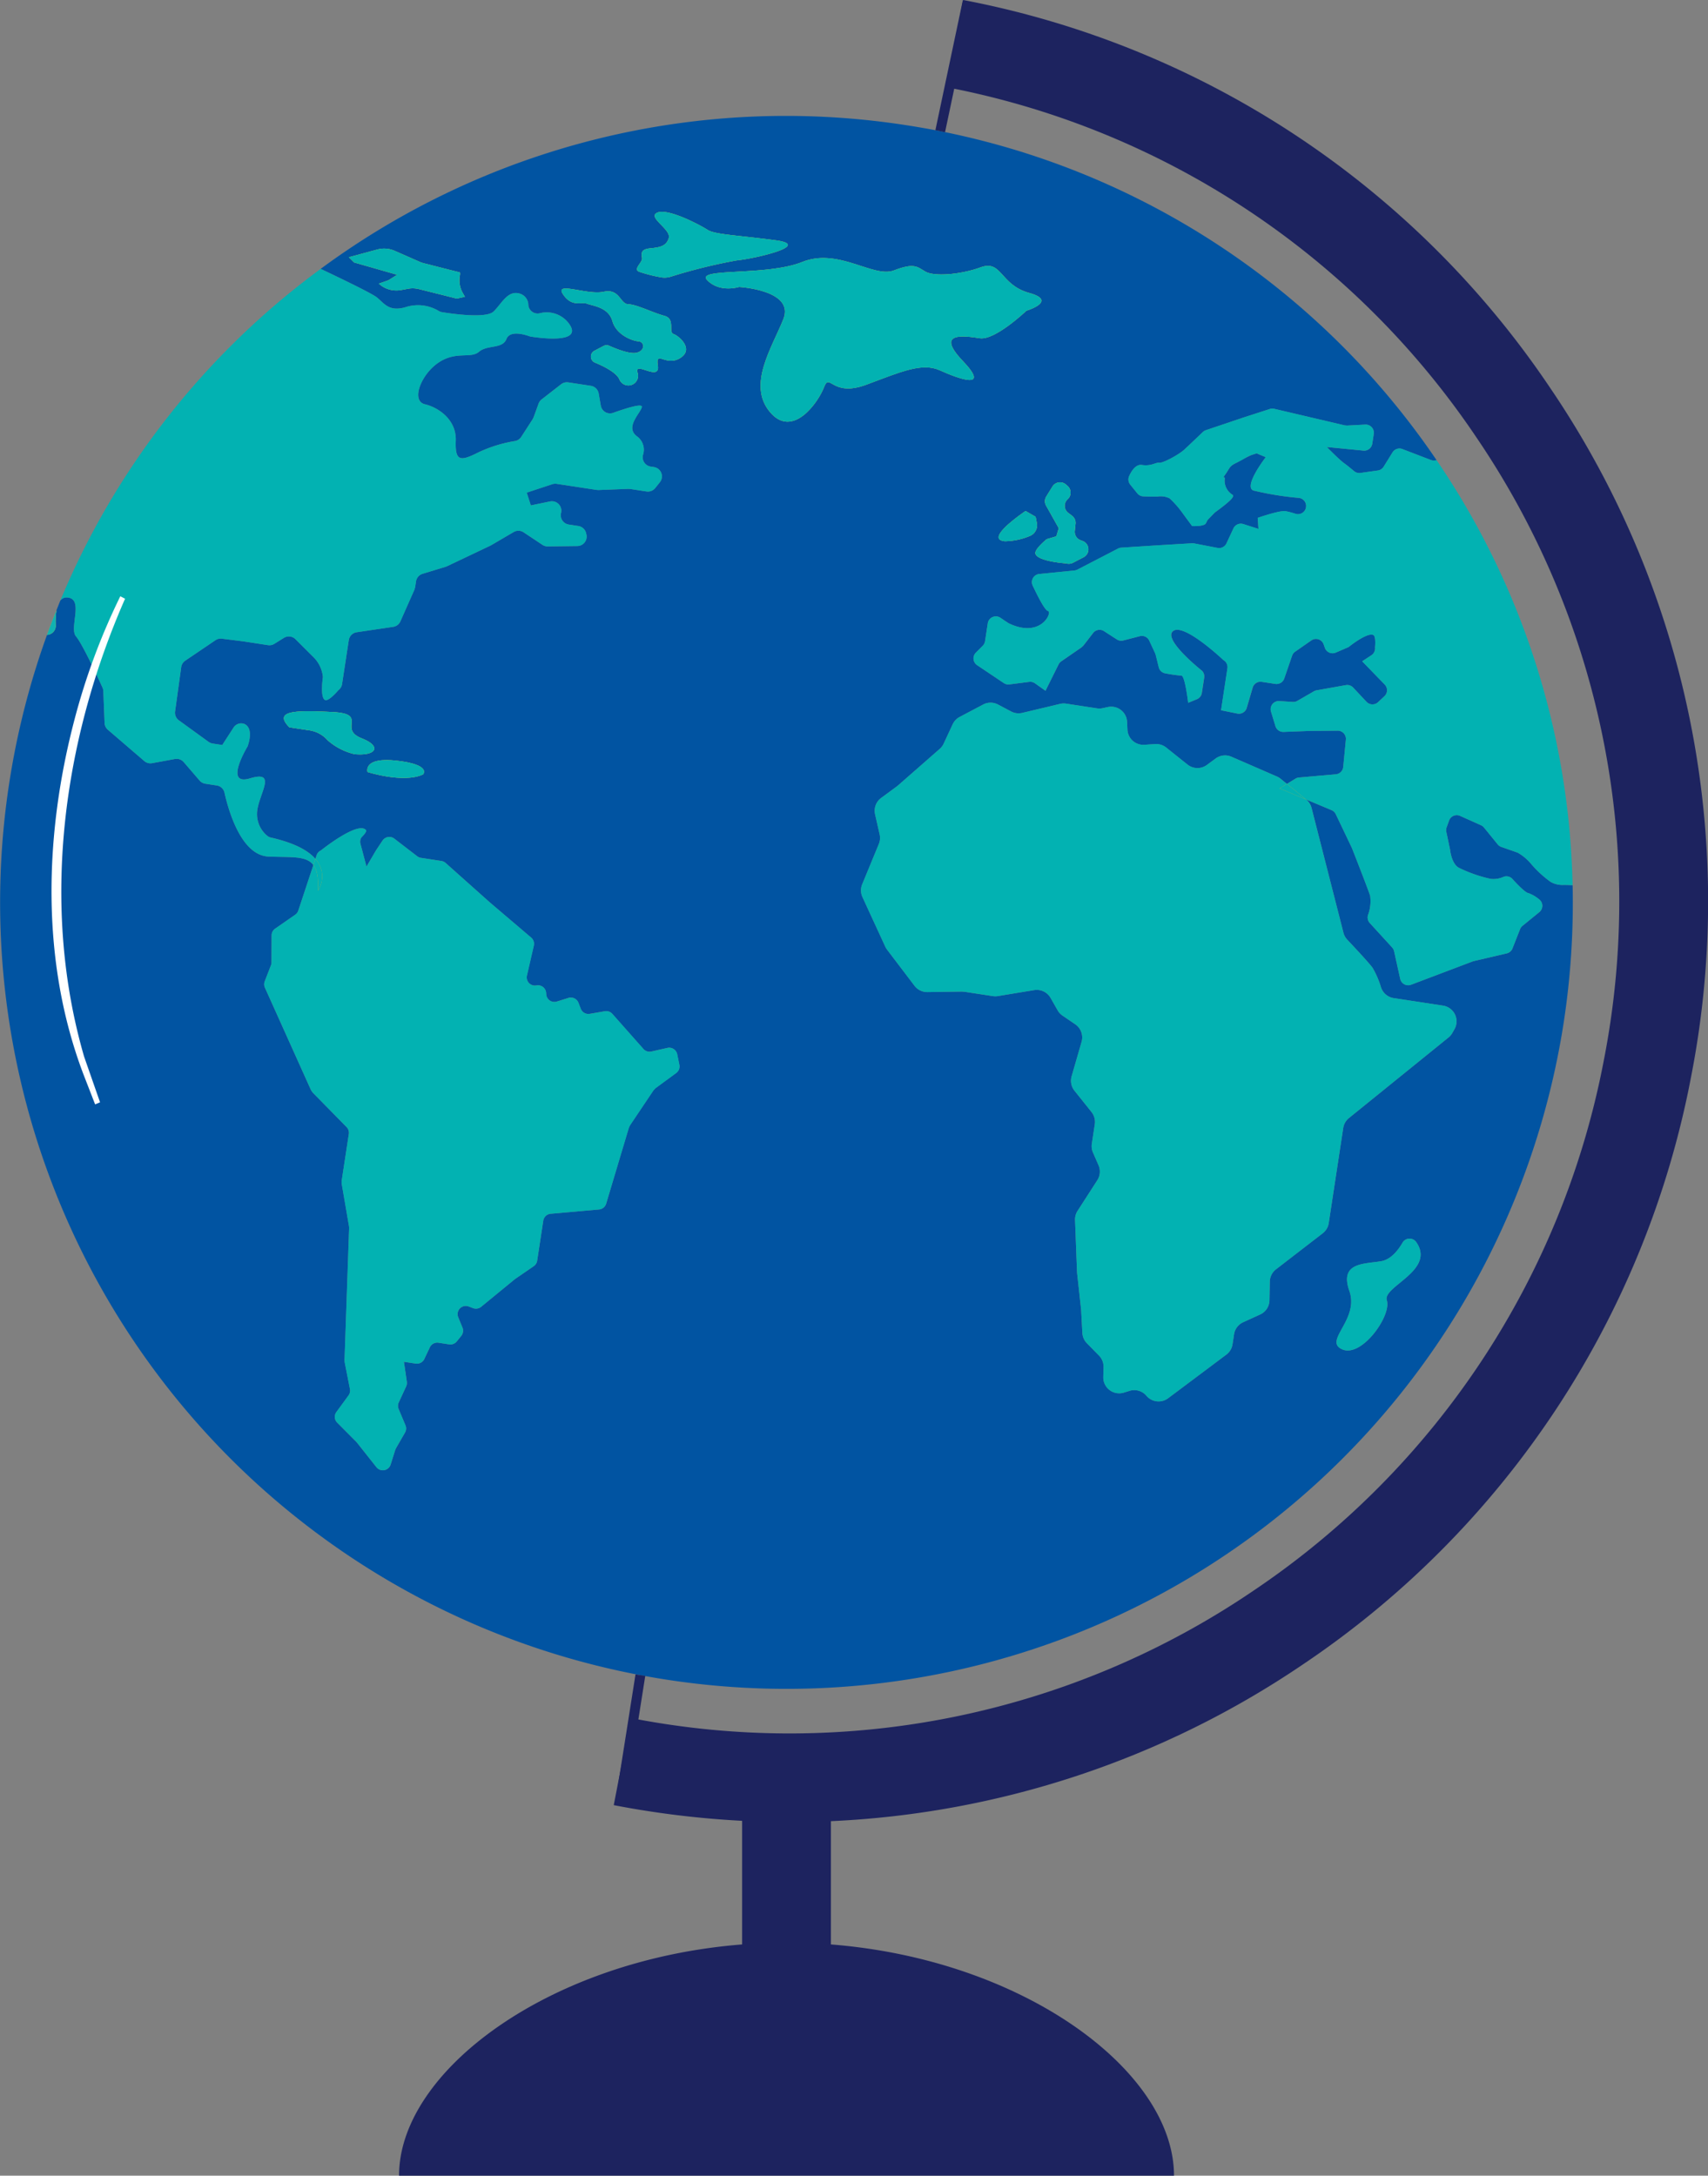<svg height="330.365" viewBox="0 0 259.353 330.365" width="259.353" xmlns="http://www.w3.org/2000/svg" xmlns:xlink="http://www.w3.org/1999/xlink"><rect x="0" y="0" width="259.353" height="330.365" fill="#808080" stroke="none"/><clipPath id="a"><path d="m0 96.917h259.353v-330.365h-259.353z" transform="translate(0 233.448)"/></clipPath><g clip-path="url(#a)"><path d="m70.054 34.268c-.594-.03-1.186-.05-1.541-.034a3.642 3.642 0 0 1 -1.775-.454 16.719 16.719 0 0 1 -2.914-2.658 7.4 7.4 0 0 0 -2.124-1.8l-2.471-.865a1.231 1.231 0 0 1 -.55-.386l-2.079-2.555a1.229 1.229 0 0 0 -.453-.348l-3.178-1.428a1.239 1.239 0 0 0 -1.671.708l-.376 1.036a1.243 1.243 0 0 0 -.048.678l.569 2.7s.211 2.246 1.418 2.8a21.428 21.428 0 0 0 4.729 1.644 3.632 3.632 0 0 0 1.944-.292 1.212 1.212 0 0 1 1.377.31c.749.825 1.953 2.076 2.434 2.15a5.339 5.339 0 0 1 1.6.924 1.24 1.24 0 0 1 .051 1.96l-2.554 2.083a1.242 1.242 0 0 0 -.369.507l-1.149 2.921a1.241 1.241 0 0 1 -.87.753l-5.024 1.172-.157.048-9.351 3.539a1.238 1.238 0 0 1 -1.647-.89l-.93-4.2a1.239 1.239 0 0 0 -.294-.566l-3.401-3.716a1.245 1.245 0 0 1 -.267-1.207 5.983 5.983 0 0 0 .325-2.935c-.359-1.115-2.573-6.75-2.755-7.216l-.031-.069-2.433-5.1a1.242 1.242 0 0 0 -.64-.609l-3.849-1.616a2.419 2.419 0 0 1 .812 1.272l4.844 18.959a2.388 2.388 0 0 0 .579 1.054c.954 1.01 3.239 3.446 3.839 4.262a13.623 13.623 0 0 1 1.289 2.985 2.409 2.409 0 0 0 1.92 1.623l7.495 1.143a2.413 2.413 0 0 1 1.736 3.575l-.323.572a2.424 2.424 0 0 1 -.582.688l-15.12 12.237a2.416 2.416 0 0 0 -.867 1.513l-2.2 14.432a2.41 2.41 0 0 1 -.911 1.547l-7.1 5.477a2.417 2.417 0 0 0 -.94 1.867l-.049 2.837a2.417 2.417 0 0 1 -1.412 2.151l-2.581 1.177a2.411 2.411 0 0 0 -1.385 1.833l-.232 1.517a2.416 2.416 0 0 1 -.938 1.569l-8.839 6.623a2.416 2.416 0 0 1 -3.294-.376 2.415 2.415 0 0 0 -2.556-.751l-.87.269a2.416 2.416 0 0 1 -3.125-2.373l.041-1.492a2.422 2.422 0 0 0 -.691-1.756l-1.84-1.871a2.422 2.422 0 0 1 -.688-1.561l-.188-3.486-.011-.133-.6-5.475-.013-.173-.3-7.873a2.419 2.419 0 0 1 .382-1.4l3-4.654a2.419 2.419 0 0 0 .183-2.274l-.843-1.929a2.41 2.41 0 0 1 -.174-1.33l.45-2.951a2.42 2.42 0 0 0 -.498-1.869l-2.587-3.238a2.414 2.414 0 0 1 -.435-2.174l1.513-5.243a2.413 2.413 0 0 0 -.961-2.666l-1.93-1.318a2.425 2.425 0 0 1 -.74-.8l-1.074-1.886a2.414 2.414 0 0 0 -2.491-1.19l-5.529.91a2.417 2.417 0 0 1 -.756 0l-4.291-.654-.4-.028-5.235.072a2.407 2.407 0 0 1 -1.956-.954l-4.172-5.492a2.429 2.429 0 0 1 -.27-.451l-3.467-7.531a2.419 2.419 0 0 1 -.04-1.929l2.527-6.128a2.416 2.416 0 0 0 .122-1.455l-.693-3.06a2.414 2.414 0 0 1 .924-2.479l2.382-1.752.16-.129 6.351-5.566a2.4 2.4 0 0 0 .6-.8l1.364-2.934a2.4 2.4 0 0 1 1.061-1.118l3.569-1.886a2.41 2.41 0 0 1 2.256 0l1.998 1.055a2.419 2.419 0 0 0 1.688.215l5.738-1.368a2.418 2.418 0 0 1 .92-.035l4.683.715a2.416 2.416 0 0 0 .871-.031l.78-.168a2.415 2.415 0 0 1 2.92 2.248l.055 1.186a2.415 2.415 0 0 0 2.574 2.3l1.634-.11a2.412 2.412 0 0 1 1.668.522l3.246 2.591a2.417 2.417 0 0 0 2.938.058l1.336-.982a2.411 2.411 0 0 1 2.394-.269l6.9 3a2.386 2.386 0 0 1 .558.338l.969.787 1.285-.79a1.242 1.242 0 0 1 .541-.178l5.6-.49a1.241 1.241 0 0 0 1.125-1.117l.4-4.149a1.24 1.24 0 0 0 -1.244-1.357l-4.35.038-3.87.15a1.238 1.238 0 0 1 -1.231-.876l-.675-2.21a1.239 1.239 0 0 1 1.264-1.6l2.041.133a1.229 1.229 0 0 0 .7-.164l2.52-1.455a1.277 1.277 0 0 1 .4-.146l4.432-.788a1.239 1.239 0 0 1 1.119.372l2.026 2.16a1.237 1.237 0 0 0 1.749.058l.974-.911a1.238 1.238 0 0 0 .044-1.765l-3.422-3.529 1.4-.923a1.239 1.239 0 0 0 .548-1.192s.175-1.642-.238-1.867c-.923-.5-3.783 1.821-3.783 1.821l-1.937.836a1.238 1.238 0 0 1 -1.659-.729l-.18-.515a1.237 1.237 0 0 0 -1.875-.602l-2.457 1.71a1.236 1.236 0 0 0 -.463.614l-1.19 3.46a1.238 1.238 0 0 1 -1.357.821l-2.055-.313a1.237 1.237 0 0 0 -1.374.875l-.906 3.078a1.237 1.237 0 0 1 -1.435.863l-2.464-.5.3-1.983.667-4.374a1.238 1.238 0 0 0 -.62-1.276s-6.287-5.962-7.735-4.291c-1.221 1.408 4.513 5.939 4.513 5.939a1.238 1.238 0 0 1 .316 1.027l-.354 2.322a1.239 1.239 0 0 1 -.762.96l-1.319.541s-.477-4.131-1.032-4.122a24.445 24.445 0 0 1 -2.449-.351 1.237 1.237 0 0 1 -.986-.924l-.459-1.881-.08-.228-.9-1.935a1.239 1.239 0 0 0 -1.434-.675l-2.509.65a1.238 1.238 0 0 1 -.982-.158l-1.95-1.259a1.238 1.238 0 0 0 -1.651.282l-1.482 1.918-.276.262-3.082 2.125a1.237 1.237 0 0 0 -.409.468l-1.987 4-1.6-1.134a1.235 1.235 0 0 0 -.87-.217l-3.011.384a1.233 1.233 0 0 1 -.846-.2l-4.058-2.721a1.238 1.238 0 0 1 -.187-1.9l1.047-1.05a1.242 1.242 0 0 0 .347-.688l.415-2.719a1.238 1.238 0 0 1 1.913-.842l1.226.822c4.979 2.418 6.721-1.742 6-1.852-.461-.069-1.576-2.277-2.322-3.859a1.236 1.236 0 0 1 1-1.756l5.349-.535a1.258 1.258 0 0 0 .446-.132l6.166-3.191a1.243 1.243 0 0 1 .49-.136l5.7-.367 5.056-.3.307.021 3.558.684a1.239 1.239 0 0 0 1.356-.695l1.054-2.268a1.239 1.239 0 0 1 1.5-.658l2.3.733-.113-1.678s3.311-1.155 4.213-1.017a11.983 11.983 0 0 1 1.53.4 1.234 1.234 0 0 0 1.531-.759 1.234 1.234 0 0 0 -1.018-1.653 46.247 46.247 0 0 1 -6.913-1.125c-1.568-.607 1.878-5.062 1.878-5.062l-1.387-.58-.776.25a24.8 24.8 0 0 0 -2.2 1.141c-1.192.556-1.039.763-1.743 1.762s0 0-.137.9a2.5 2.5 0 0 0 1.139 2.2c.514.262-.345 1.053-2.631 2.734l-1.094 1.118-.263.514c-.263.512-2.093.419-2.093.419l-1.372-1.866a14.869 14.869 0 0 0 -2.041-2.341 3.055 3.055 0 0 0 -1.8-.275c-.6.028-1.585 0-2.2-.027a1.224 1.224 0 0 1 -.909-.461l-1.071-1.324a1.246 1.246 0 0 1 -.16-1.3c.344-.764 1-1.824 1.93-1.681 1.442.219 2.093-.417 2.634-.335s2.951-1.211 3.808-2c.7-.647 2.276-2.148 2.825-2.673a1.219 1.219 0 0 1 .456-.273l5.765-1.944 3.94-1.272a1.231 1.231 0 0 1 .664-.027l10.71 2.513.35.03 2.765-.149a1.238 1.238 0 0 1 1.291 1.422l-.225 1.48a1.24 1.24 0 0 1 -1.344 1.047l-5.556-.543s1.915 1.953 2.581 2.423c.426.3 1.115.87 1.555 1.24a1.233 1.233 0 0 0 .965.275l2.646-.374a1.234 1.234 0 0 0 .879-.573l1.353-2.177a1.237 1.237 0 0 1 1.5-.5l4.32 1.652a1.239 1.239 0 0 0 .609.071l.263-.034a119.063 119.063 0 0 0 -80.716-50.9 119.035 119.035 0 0 0 -88.736 21.843c3.049 1.443 7.749 3.708 8.517 4.32 1.151.913 1.86 2.312 4.575 1.435a6.106 6.106 0 0 1 4.862.652 1.3 1.3 0 0 0 .466.164c1.3.214 6.7 1.022 7.843-.1 1.3-1.278 2.171-3.358 4.1-2.672a1.812 1.812 0 0 1 1.17 1.712 1.424 1.424 0 0 0 1.685 1.243 4.189 4.189 0 0 1 4.555 1.656c2.1 3.064-4.884 2.032-5.881 1.871l-.218-.057c-.521-.19-2.921-.978-3.461.416-.609 1.568-2.9.849-4.17 1.947s-3.478-.163-6.152 1.643-4.207 5.813-2.072 6.324 4.8 2.392 4.693 5.511.614 3.229 3.413 1.811a20.741 20.741 0 0 1 5.574-1.734 1.409 1.409 0 0 0 .954-.63l1.735-2.683.143-.287.757-2.083a1.425 1.425 0 0 1 .461-.639l2.958-2.3a1.424 1.424 0 0 1 1.091-.284l3.422.522a1.427 1.427 0 0 1 1.193 1.169l.316 1.834a1.426 1.426 0 0 0 1.882 1.1c1.793-.641 4.446-1.5 4.354-.9-.137.9-2.685 3.095-.686 4.506a2.5 2.5 0 0 1 .855 2.8 1.428 1.428 0 0 0 1.169 1.753l.5.076a1.429 1.429 0 0 1 .9 2.3l-.7.877a1.426 1.426 0 0 1 -1.334.524l-2.471-.376-.27-.014-4.551.175-.272-.016-6.074-.926a1.44 1.44 0 0 0 -.662.055l-3.885 1.281.625 1.94 2.914-.6a1.43 1.43 0 0 1 1.674 1.748 1.428 1.428 0 0 0 1.169 1.76l1.456.222a1.428 1.428 0 0 1 1.176 1.088l.047.2a1.429 1.429 0 0 1 -1.374 1.752l-4.493.057a1.425 1.425 0 0 1 -.808-.238l-2.856-1.9a1.431 1.431 0 0 0 -1.511-.042l-3.43 2.007-.109.057-6.609 3.139-.2.076-3.484 1.059a1.429 1.429 0 0 0 -1 1.152l-.137.9-.106.364-2.123 4.803a1.428 1.428 0 0 1 -1.1.835l-5.538.821a1.428 1.428 0 0 0 -1.2 1.2l-1.018 6.666a1.422 1.422 0 0 1 -.566.934s-1.445 1.739-2.015 1.483c-.8-.357-.327-3.476-.327-3.476a4.917 4.917 0 0 0 -1.419-3.014l-2.747-2.738a1.428 1.428 0 0 0 -1.763-.2l-1.443.9a1.428 1.428 0 0 1 -.971.2l-3.8-.58-3.2-.4a1.433 1.433 0 0 0 -.978.235l-4.583 3.106a1.426 1.426 0 0 0 -.614.986l-.931 6.726a1.423 1.423 0 0 0 .576 1.351l4.506 3.265a1.413 1.413 0 0 0 .623.256l1.46.222 1.694-2.619a1.367 1.367 0 0 1 1.69-.567c1.509.729.456 3.4.456 3.4s-3.692 6.077.368 4.851 1.527 2.077 1.114 4.786a4.275 4.275 0 0 0 1.492 3.923 1.344 1.344 0 0 0 .583.283c3.7.842 5.7 2.025 6.747 3.228l.18-.543a1.24 1.24 0 0 1 .668-.742s5.6-4.495 6.831-3.085c.217.248-.695 1.118-.695 1.118a1.239 1.239 0 0 0 -.144.974l.916 3.453 1.476-2.509.037-.058.918-1.377a1.242 1.242 0 0 1 1.79-.3l3.48 2.676a1.245 1.245 0 0 0 .57.243l3.1.473a1.25 1.25 0 0 1 .64.3l6.705 5.983 6.282 5.351a1.245 1.245 0 0 1 .4 1.224l-1.044 4.538a1.242 1.242 0 0 0 1.442 1.5 1.242 1.242 0 0 1 1.47 1.121l.02.243a1.243 1.243 0 0 0 1.609 1.087l1.758-.55a1.24 1.24 0 0 1 1.531.743l.34.89a1.241 1.241 0 0 0 1.371.781l2.288-.393a1.24 1.24 0 0 1 1.141.4l4.718 5.328a1.243 1.243 0 0 0 1.2.389l2.441-.55a1.243 1.243 0 0 1 1.49.962l.327 1.6a1.247 1.247 0 0 1 -.481 1.25l-3.132 2.3-.3.309-3.593 5.352-.159.337-3.443 11.544a1.241 1.241 0 0 1 -1.078.88l-7.353.655a1.242 1.242 0 0 0 -1.118 1.05l-.927 6.075a1.242 1.242 0 0 1 -.524.836l-2.809 1.929-.085.064-5.092 4.175a1.247 1.247 0 0 1 -1.231.2l-.652-.25a1.243 1.243 0 0 0 -1.593 1.632l.648 1.581a1.243 1.243 0 0 1 -.186 1.248l-.682.843a1.241 1.241 0 0 1 -1.153.447l-1.625-.248a1.243 1.243 0 0 0 -1.31.7l-.839 1.769a1.241 1.241 0 0 1 -1.309.7l-1.79-.273.443 3.03a1.24 1.24 0 0 1 -.1.7l-1.129 2.441a1.247 1.247 0 0 0 -.018 1l1.039 2.475a1.239 1.239 0 0 1 -.069 1.1l-1.381 2.4-.109.248-.692 2.208a1.242 1.242 0 0 1 -2.16.4l-2.985-3.769-.093-.1-2.878-2.893a1.241 1.241 0 0 1 -.122-1.61l1.845-2.52a1.242 1.242 0 0 0 .217-.974l-.8-4.078-.023-.283.7-20.092-.017-.255-1.118-6.493v-.4l1.085-7.117a1.238 1.238 0 0 0 -.341-1.057l-5.157-5.254-.246-.361-7-15.56a1.249 1.249 0 0 1 -.025-.958l.945-2.437a1.218 1.218 0 0 0 .083-.443l.018-4.1a1.241 1.241 0 0 1 .533-1.015l3.047-2.117a1.238 1.238 0 0 0 .471-.63l2.288-6.917c-1.091-1.463-3.423-1.139-6.824-1.291-4.179-.187-6.1-7.128-6.672-9.7a1.418 1.418 0 0 0 -1.176-1.092l-1.736-.265a1.429 1.429 0 0 1 -.866-.481l-2.411-2.8a1.427 1.427 0 0 0 -1.34-.473l-3.456.635a1.429 1.429 0 0 1 -1.19-.321l-5.533-4.755a1.438 1.438 0 0 1 -.5-1.026l-.192-4.853a1.406 1.406 0 0 0 -.125-.526c-.558-1.228-3.044-6.631-4.015-7.759-1.1-1.274 1.24-5.713-1.31-5.917a1.209 1.209 0 0 0 -1.077.463c-.2.488-.391.986-.587 1.479a11.145 11.145 0 0 0 -.112 2.293 1.4 1.4 0 0 1 -1.326 1.442 119.915 119.915 0 0 0 -5.755 22.628 119.412 119.412 0 0 0 100.048 136.047 119.413 119.413 0 0 0 136.047-100.049 120.013 120.013 0 0 0 1.319-20.619m-169.444-89.078-5.731-1.436a3.948 3.948 0 0 0 -1.693-.051l-1.008.188a3.956 3.956 0 0 1 -3.395-.965l1.462-.515 1.326-.835-6.539-1.869-.8-.794 4.328-1.169a3.952 3.952 0 0 1 2.625.2l3.786 1.666a3.874 3.874 0 0 0 .6.208c1.156.3 5.236 1.347 5.468 1.383.1.014.089.265.034.576a3.914 3.914 0 0 0 .477 2.617l.306.528zm-19.61 67.072a4.566 4.566 0 0 0 -2.944-1.533l-2.869-.437c-2.554-2.6 1.134-2.594 6.586-2.315s.754 2.557 4.408 3.992c3.129 1.228 2.168 2.714-1.1 2.4a9.453 9.453 0 0 1 -4.081-2.107m14.491 5.184c-2.979 1.39-8.429-.364-8.429-.364s-.751-2.328 4.5-1.711 3.926 2.075 3.926 2.075m94.612-40.822a1.353 1.353 0 0 1 .031-1.376l.945-1.52a1.352 1.352 0 0 1 2.024-.311l.25.217a1.351 1.351 0 0 1 .027 2.027 1.351 1.351 0 0 0 .1 2.085l.553.415a1.349 1.349 0 0 1 .536 1.218l-.112 1.1a1.351 1.351 0 0 0 .867 1.4l.328.125a1.351 1.351 0 0 1 .151 2.465l-1.625.843a1.354 1.354 0 0 1 -1.026.091s-4.295-.29-4.662-1.455c-.211-.672 1.722-2.227 1.722-2.227l1.448-.425.374-1.234zm-3.112.825 1.526.877.185.942a1.755 1.755 0 0 1 -1.119 1.993 10.121 10.121 0 0 1 -3.749.778c-1.78-.178-.64-1.48.372-2.433a28.36 28.36 0 0 1 2.782-2.158m-52.463-23.213c-2.167 1.329-3.737-1.308-3.374 1.145s-3.578-.73-3.1 1a1.471 1.471 0 0 1 -2.748 1.058c-.47-1-2.237-1.916-3.694-2.52a.994.994 0 0 1 -.091-1.8l1.387-.729a.981.981 0 0 1 .862-.031c.927.419 3.132 1.329 4.178 1.057 1.343-.348 1.176-1.664.263-1.731s-3.358-.954-3.958-3.074-2.969-2.3-3.839-2.638-2.3.594-3.655-1.429 3.664.163 6.145-.381 2.484 1.854 3.769 1.892 3.679 1.272 5.451 1.751.548 2.457 1.421 2.775 3.15 2.324.982 3.654m-1.428-12.363a3.181 3.181 0 0 1 -1.551.072 21.59 21.59 0 0 1 -3.261-.834c-.92-.417.55-1.393.467-2.051s-.259-1.33 1.156-1.483 2.522-.26 2.908-1.585-3.385-3.189-1.712-3.856 6.532 1.918 7.622 2.635 4.851.834 10.363 1.582-3.095 2.755-6 3.05a81.962 81.962 0 0 0 -9.988 2.471m29.7 16.4c-5.279 1.961-5.512-1.947-6.423.4s-4.793 7.846-8.216 3.728.265-9.643 2.048-14.074-6.723-4.9-6.723-4.9-2.91.94-4.824-1.013 8.94-.573 14.425-2.779 10.8 2.475 13.9 1.289 3.527-.569 4.8.178 5.178.512 8.4-.657 2.915 2.658 7.349 3.887-.412 2.7-.412 2.7-4.759 4.531-7.074 4.178-6.878-1.047-2.584 3.457-.686 2.685-3.447 1.434-5.931.2-11.211 2.164m79.034 139.037c.751 2.328-3.81 8.734-6.762 7.454s2.619-4.487 1.076-8.873 2.281-4.078 4.838-4.519c1.466-.252 2.56-1.651 3.228-2.8a1.234 1.234 0 0 1 2.068-.127c3.051 4.32-5.129 6.76-4.448 8.865" fill="#0154a2" transform="translate(168.742 100.146)"/><g fill="#02b2b2"><path d="m2.392 2.783c.115-1.971-.126-3.167-.682-3.91l-2.289 6.918a1.244 1.244 0 0 1 -.471.63l-3.05 2.116a1.241 1.241 0 0 0 -.53 1.015l-.018 4.1a1.218 1.218 0 0 1 -.083.443l-.944 2.437a1.243 1.243 0 0 0 .024.958l7 15.56.246.361 5.157 5.254a1.238 1.238 0 0 1 .341 1.057l-1.093 7.118v.4l1.118 6.494.017.253-.7 20.094.023.283.8 4.078a1.243 1.243 0 0 1 -.217.974l-1.835 2.517a1.241 1.241 0 0 0 .122 1.61l2.878 2.894.093.1 2.985 3.769a1.242 1.242 0 0 0 2.16-.4l.692-2.208.109-.248 1.381-2.4a1.239 1.239 0 0 0 .069-1.1l-1.038-2.47a1.247 1.247 0 0 1 .018-1l1.125-2.443a1.242 1.242 0 0 0 .1-.7l-.443-3.03 1.79.273a1.241 1.241 0 0 0 1.309-.7l.839-1.77a1.243 1.243 0 0 1 1.31-.695l1.625.248a1.241 1.241 0 0 0 1.153-.447l.682-.845a1.24 1.24 0 0 0 .183-1.251l-.648-1.581a1.243 1.243 0 0 1 1.6-1.628l.652.25a1.247 1.247 0 0 0 1.231-.2l5.092-4.175.085-.064 2.809-1.93a1.242 1.242 0 0 0 .525-.836l.926-6.074a1.242 1.242 0 0 1 1.118-1.05l7.353-.655a1.243 1.243 0 0 0 1.078-.88l3.459-11.536.159-.337 3.593-5.352.3-.309 3.132-2.3a1.244 1.244 0 0 0 .481-1.25l-.327-1.6a1.243 1.243 0 0 0 -1.49-.962l-2.44.549a1.241 1.241 0 0 1 -1.2-.388l-4.718-5.328a1.243 1.243 0 0 0 -1.141-.4l-2.288.395a1.242 1.242 0 0 1 -1.371-.783l-.34-.89a1.243 1.243 0 0 0 -1.531-.743l-1.758.55a1.241 1.241 0 0 1 -1.609-1.085l-.02-.243a1.241 1.241 0 0 0 -1.47-1.121 1.242 1.242 0 0 1 -1.442-1.5l1.044-4.538a1.244 1.244 0 0 0 -.4-1.224l-6.292-5.351-6.709-5.983a1.25 1.25 0 0 0 -.64-.3l-3.1-.473a1.26 1.26 0 0 1 -.57-.243l-3.481-2.678a1.241 1.241 0 0 0 -1.79.3l-.918 1.377-.042.049-1.476 2.514-.915-3.453a1.244 1.244 0 0 1 .141-.974s.911-.87.695-1.118c-1.232-1.409-6.828 3.085-6.828 3.085a1.24 1.24 0 0 0 -.667.746l-.18.542a3.983 3.983 0 0 1 .372 4.845" transform="translate(45.874 132.474)"/><path d="m18.974 3.618-.974-.787a2.465 2.465 0 0 0 -.558-.338l-6.9-3a2.415 2.415 0 0 0 -2.394.267l-1.33.981a2.415 2.415 0 0 1 -2.936-.058l-3.247-2.593a2.419 2.419 0 0 0 -1.668-.522l-1.636.11a2.415 2.415 0 0 1 -2.574-2.3l-.057-1.178a2.416 2.416 0 0 0 -2.922-2.25l-.78.17a2.423 2.423 0 0 1 -.875.025l-4.683-.713a2.412 2.412 0 0 0 -.923.038l-5.74 1.367a2.416 2.416 0 0 1 -1.687-.214l-1.99-1.058a2.421 2.421 0 0 0 -2.257 0l-3.569 1.888a2.415 2.415 0 0 0 -1.061 1.117l-1.363 2.93a2.409 2.409 0 0 1 -.6.8l-6.35 5.567-.161.13-2.382 1.751a2.417 2.417 0 0 0 -.924 2.479l.695 3.06a2.415 2.415 0 0 1 -.128 1.454l-2.526 6.128a2.411 2.411 0 0 0 .04 1.93l3.466 7.531a2.464 2.464 0 0 0 .27.45l4.172 5.494a2.42 2.42 0 0 0 1.957.954l5.235-.074.4.028 4.291.654a2.417 2.417 0 0 0 .756 0l5.53-.909a2.413 2.413 0 0 1 2.491 1.189l1.072 1.884a2.424 2.424 0 0 0 .742.8l1.932 1.315a2.416 2.416 0 0 1 .962 2.666l-1.514 5.245a2.416 2.416 0 0 0 .434 2.174l2.587 3.238a2.413 2.413 0 0 1 .5 1.871l-.45 2.951a2.415 2.415 0 0 0 .175 1.332l.842 1.927a2.415 2.415 0 0 1 -.183 2.281l-3 4.654a2.409 2.409 0 0 0 -.382 1.4l.3 7.874.013.171.6 5.475.011.133.188 3.487a2.414 2.414 0 0 0 .688 1.561l1.835 1.871a2.406 2.406 0 0 1 .691 1.756l-.04 1.492a2.414 2.414 0 0 0 3.123 2.372l.872-.267a2.413 2.413 0 0 1 2.556.751 2.414 2.414 0 0 0 3.296.37l8.838-6.622a2.417 2.417 0 0 0 .94-1.568l.231-1.518a2.416 2.416 0 0 1 1.385-1.833l2.581-1.177a2.412 2.412 0 0 0 1.412-2.151l.054-2.837a2.417 2.417 0 0 1 .938-1.867l7.1-5.477a2.419 2.419 0 0 0 .909-1.55l2.2-14.432a2.419 2.419 0 0 1 .867-1.513l15.119-12.235a2.4 2.4 0 0 0 .582-.688l.323-.57a2.415 2.415 0 0 0 -1.738-3.576l-7.495-1.142a2.413 2.413 0 0 1 -1.92-1.625 13.586 13.586 0 0 0 -1.289-2.985c-.6-.815-2.884-3.252-3.838-4.261a2.371 2.371 0 0 1 -.579-1.056l-4.846-18.958a2.41 2.41 0 0 0 -.812-1.271l-4.032-1.688z" transform="translate(176.443 115.415)"/><path d="m20.375 2.29-4.325-1.661a1.24 1.24 0 0 0 -1.5.5l-1.35 2.18a1.234 1.234 0 0 1 -.877.572l-2.648.374a1.221 1.221 0 0 1 -.964-.275c-.44-.369-1.129-.938-1.557-1.24-.665-.47-2.581-2.423-2.581-2.423l5.556.543a1.239 1.239 0 0 0 1.344-1.045l.226-1.48a1.239 1.239 0 0 0 -1.291-1.424l-2.767.15-.35-.031-10.708-2.513a1.225 1.225 0 0 0 -.662.027l-3.94 1.272-5.767 1.944a1.23 1.23 0 0 0 -.456.273c-.549.527-2.121 2.027-2.823 2.675-.858.791-3.269 2.083-3.81 2s-1.192.555-2.634.335c-.933-.142-1.585.917-1.93 1.683a1.25 1.25 0 0 0 .16 1.3l1.066 1.323a1.227 1.227 0 0 0 .91.461c.614.025 1.6.055 2.2.027a3.035 3.035 0 0 1 1.8.276 14.732 14.732 0 0 1 2.041 2.339l1.376 1.869s1.83.095 2.093-.419l.262-.514 1.094-1.124c2.287-1.678 3.144-2.464 2.631-2.732a2.507 2.507 0 0 1 -1.139-2.2c.137-.9-.567.1.137-.9s.553-1.207 1.745-1.763 1.426-.889 2.2-1.139l.776-.25 1.387.58s-3.444 4.449-1.877 5.058a46.478 46.478 0 0 0 6.914 1.123 1.235 1.235 0 0 1 1.018 1.653 1.236 1.236 0 0 1 -1.531.76 11.488 11.488 0 0 0 -1.531-.4c-.9-.139-4.213 1.017-4.213 1.017l.113 1.677-2.3-.733a1.24 1.24 0 0 0 -1.5.658l-1.054 2.268a1.238 1.238 0 0 1 -1.357.695l-3.556-.684-.307-.02-5.058.3-5.7.365a1.23 1.23 0 0 0 -.49.136l-6.171 3.199a1.23 1.23 0 0 1 -.446.132l-5.348.535a1.237 1.237 0 0 0 -1 1.756c.744 1.582 1.861 3.79 2.322 3.861.72.109-1.02 4.271-6 1.851l-1.224-.822a1.239 1.239 0 0 0 -1.915.842l-.413 2.717a1.235 1.235 0 0 1 -.348.688l-1.047 1.05a1.239 1.239 0 0 0 .187 1.9l4.054 2.721a1.247 1.247 0 0 0 .848.2l3.01-.385a1.238 1.238 0 0 1 .872.217l1.6 1.134 1.987-4a1.233 1.233 0 0 1 .4-.468l3.082-2.126.276-.262 1.483-1.918a1.24 1.24 0 0 1 1.653-.282l1.944 1.258a1.243 1.243 0 0 0 .984.16l2.509-.651a1.238 1.238 0 0 1 1.432.675l.9 1.935.081.229.463 1.879a1.232 1.232 0 0 0 .985.924 23.994 23.994 0 0 0 2.451.351c.555-.007 1.03 4.122 1.03 4.122l1.319-.541a1.237 1.237 0 0 0 .754-.959l.355-2.321a1.243 1.243 0 0 0 -.317-1.029s-5.729-4.53-4.509-5.939c1.449-1.671 7.735 4.292 7.735 4.292a1.238 1.238 0 0 1 .624 1.269l-.667 4.374-.3 1.984 2.462.5a1.24 1.24 0 0 0 1.436-.865l.9-3.078a1.239 1.239 0 0 1 1.396-.867l2.055.313a1.237 1.237 0 0 0 1.357-.821l1.188-3.46a1.235 1.235 0 0 1 .464-.613l2.455-1.711a1.237 1.237 0 0 1 1.876.607l.18.515a1.239 1.239 0 0 0 1.66.729l1.937-.834s2.859-2.322 3.781-1.821c.413.224.238 1.867.238 1.867a1.238 1.238 0 0 1 -.548 1.192l-1.4.923 3.426 3.531a1.238 1.238 0 0 1 -.042 1.766l-.974.911a1.238 1.238 0 0 1 -1.749-.057l-2.03-2.162a1.243 1.243 0 0 0 -1.119-.372l-4.434.788a1.238 1.238 0 0 0 -.4.147l-2.521 1.453a1.236 1.236 0 0 1 -.7.164l-2.04-.13a1.237 1.237 0 0 0 -1.26 1.6l.674 2.21a1.24 1.24 0 0 0 1.226.872l3.87-.15 4.35-.037a1.237 1.237 0 0 1 1.246 1.355l-.4 4.151a1.237 1.237 0 0 1 -1.124 1.115l-5.6.49a1.231 1.231 0 0 0 -.541.18l-1.284.788 2.914 2.363.006.007 3.853 1.612a1.234 1.234 0 0 1 .64.61l2.434 5.1.03.071c.183.464 2.4 6.1 2.757 7.214a6.024 6.024 0 0 1 -.325 2.936 1.246 1.246 0 0 0 .266 1.206l3.395 3.719a1.228 1.228 0 0 1 .3.566l.93 4.2a1.237 1.237 0 0 0 1.647.89l9.35-3.541.157-.048 5.024-1.172a1.24 1.24 0 0 0 .872-.753l1.149-2.921a1.242 1.242 0 0 1 .369-.507l2.554-2.083a1.239 1.239 0 0 0 -.051-1.959 5.354 5.354 0 0 0 -1.6-.926c-.48-.074-1.685-1.323-2.433-2.148a1.214 1.214 0 0 0 -1.377-.311 3.621 3.621 0 0 1 -1.946.292 21.317 21.317 0 0 1 -4.732-1.643c-1.207-.552-1.418-2.8-1.418-2.8l-.569-2.7a1.234 1.234 0 0 1 .048-.679l.376-1.036a1.238 1.238 0 0 1 1.671-.706l3.177 1.426a1.24 1.24 0 0 1 .453.348l2.079 2.554a1.249 1.249 0 0 0 .552.388l2.471.865a7.367 7.367 0 0 1 2.123 1.8 16.659 16.659 0 0 0 2.915 2.658 3.636 3.636 0 0 0 1.775.456c.354-.017.945 0 1.541.033a119.016 119.016 0 0 0 -20.648-64.528l-.265.035a1.251 1.251 0 0 1 -.607-.072" transform="translate(196.899 67.559)"/></g></g><path d="m.326 0-1.112.684 4.032 1.686-.006-.007z" fill="#95cb45" transform="translate(195.091 119.034)"/><path d="m.389.673a11.041 11.041 0 0 1 .111-2.293c-.494 1.237-.984 2.475-1.438 3.735a1.4 1.4 0 0 0 1.327-1.442" fill="#95cb45" transform="translate(8.074 94.291)"/><path d="m0 14.775a1.209 1.209 0 0 1 1.077-.463c2.55.205.214 4.643 1.31 5.917.971 1.128 3.457 6.531 4.015 7.759a1.378 1.378 0 0 1 .123.526l.194 4.853a1.433 1.433 0 0 0 .5 1.026l5.533 4.755a1.424 1.424 0 0 0 1.19.321l3.456-.635a1.433 1.433 0 0 1 1.34.473l2.411 2.8a1.42 1.42 0 0 0 .866.48l1.736.265a1.418 1.418 0 0 1 1.176 1.092c.569 2.567 2.493 9.508 6.672 9.7 3.4.151 5.733-.171 6.824 1.291l.31-.934c-1.051-1.2-3.048-2.386-6.747-3.228a1.344 1.344 0 0 1 -.583-.283 4.273 4.273 0 0 1 -1.492-3.923c.413-2.707 2.946-6.01-1.114-4.786s-.368-4.85-.368-4.85 1.053-2.675-.456-3.4a1.367 1.367 0 0 0 -1.69.567l-1.695 2.612-1.46-.224a1.427 1.427 0 0 1 -.623-.255l-4.505-3.266a1.423 1.423 0 0 1 -.576-1.351l.931-6.726a1.429 1.429 0 0 1 .614-.986l4.582-3.1a1.426 1.426 0 0 1 .978-.236l3.2.4 3.8.58a1.435 1.435 0 0 0 .971-.2l1.443-.9a1.428 1.428 0 0 1 1.763.2l2.747 2.74a4.909 4.909 0 0 1 1.419 3.013s-.47 3.119.327 3.477c.57.255 2.015-1.483 2.015-1.483a1.428 1.428 0 0 0 .566-.935l1.02-6.671a1.428 1.428 0 0 1 1.2-1.2l5.538-.821a1.43 1.43 0 0 0 1.1-.834l2.133-4.807.106-.365.137-.9a1.431 1.431 0 0 1 1-1.152l3.484-1.059.2-.076 6.602-3.139.109-.057 3.43-2.007a1.431 1.431 0 0 1 1.511.042l2.856 1.9a1.425 1.425 0 0 0 .808.238l4.493-.055a1.43 1.43 0 0 0 1.376-1.755l-.047-.2a1.429 1.429 0 0 0 -1.176-1.083l-1.46-.223a1.427 1.427 0 0 1 -1.169-1.759 1.429 1.429 0 0 0 -1.67-1.747l-2.914.6-.626-1.94 3.885-1.281a1.44 1.44 0 0 1 .662-.055l6.074.927.272.014 4.551-.175.27.016 2.471.376a1.43 1.43 0 0 0 1.334-.525l.7-.877a1.429 1.429 0 0 0 -.9-2.3l-.5-.076a1.428 1.428 0 0 1 -1.169-1.751 2.5 2.5 0 0 0 -.855-2.8c-2-1.411.549-3.6.686-4.506.092-.6-2.561.256-4.354.9a1.426 1.426 0 0 1 -1.882-1.1l-.316-1.833a1.427 1.427 0 0 0 -1.193-1.17l-3.422-.522a1.425 1.425 0 0 0 -1.091.286l-2.958 2.3a1.422 1.422 0 0 0 -.466.64l-.757 2.082-.143.287-1.735 2.683a1.415 1.415 0 0 1 -.954.631 20.78 20.78 0 0 0 -5.574 1.732c-2.8 1.418-3.52 1.308-3.413-1.811s-2.557-5-4.693-5.511-.6-4.519 2.072-6.323 4.877-.553 6.147-1.646 3.562-.379 4.17-1.947c.541-1.394 2.941-.606 3.461-.416l.218.057c1 .161 7.986 1.193 5.881-1.871a4.192 4.192 0 0 0 -4.555-1.656 1.423 1.423 0 0 1 -1.685-1.241 1.814 1.814 0 0 0 -1.17-1.714c-1.925-.685-2.795 1.4-4.1 2.672-1.143 1.121-6.544.314-7.843.1a1.329 1.329 0 0 1 -.466-.166 6.106 6.106 0 0 0 -4.862-.652c-2.716.877-3.425-.522-4.575-1.435-.77-.61-5.472-2.876-8.518-4.316a119.242 119.242 0 0 0 -39.526 50.36" fill="#02b2b2" transform="translate(9.162 76.417)"/><path d="m.2 1.421a3.983 3.983 0 0 0 -.372-4.845l-.31.935c.556.743.8 1.939.682 3.91" fill="#95cb45" transform="translate(48.065 133.836)"/><path d="m11.448 4.587c-4.292-4.5.267-3.81 2.584-3.457s7.074-4.178 7.074-4.178 4.847-1.475.413-2.7-4.128-5.055-7.349-3.887-7.131 1.4-8.4.657-1.691-1.369-4.796-.182-8.416-3.5-13.9-1.289-16.34.828-14.424 2.779 4.826 1.013 4.826 1.013 8.5.467 6.722 4.9-5.472 9.957-2.048 14.072 7.305-1.377 8.216-3.728 1.146 1.558 6.425-.4 8.448-3.417 11.209-2.166 7.739 3.072 3.447-1.434" fill="#95cb45" transform="translate(134.75 50.23)"/><path d="m3.546.147a1.234 1.234 0 0 0 -2.067.128c-.668 1.147-1.764 2.547-3.228 2.799-2.557.44-6.384.133-4.838 4.519s-4.029 7.592-1.077 8.873 7.512-5.126 6.764-7.454c-.679-2.1 7.5-4.544 4.449-8.865" fill="#02b2b2" transform="translate(211.483 188.433)"/><g fill="#95cb45"><path d="m1.332.031c-5.254-.617-4.5 1.711-4.5 1.711s5.45 1.753 8.429.364c0 0 1.329-1.458-3.926-2.075" transform="translate(58.98 115.486)"/><path d="m3.468 1.207c-3.654-1.434 1.044-3.714-4.408-3.992s-9.14-.287-6.586 2.315l2.869.439a4.56 4.56 0 0 1 2.943 1.531 9.468 9.468 0 0 0 4.078 2.107c3.272.314 4.233-1.172 1.1-2.4" transform="translate(51.462 110.907)"/><path d="m4.991 2.028c-.873-.317.35-2.3-1.421-2.775s-4.17-1.712-5.451-1.753-1.288-2.433-3.769-1.889-7.5-1.643-6.145.381 2.785 1.091 3.655 1.431 3.24.516 3.84 2.636 3.045 3.01 3.958 3.075 1.08 1.382-.264 1.73c-1.044.27-3.249-.64-4.178-1.057a.978.978 0 0 0 -.86.03l-1.388.729a.994.994 0 0 0 .092 1.8c1.456.606 3.224 1.516 3.692 2.522a1.472 1.472 0 0 0 2.748-1.057c-.474-1.732 3.467 1.451 3.1-1s1.2.18 3.373-1.149-.109-3.336-.982-3.654" transform="translate(97.292 48.697)"/><path d="m.273 1.347a10.132 10.132 0 0 0 3.749-.779 1.754 1.754 0 0 0 1.115-1.992l-.184-.942-1.527-.878a28.539 28.539 0 0 0 -2.782 2.158c-1.012.953-2.151 2.254-.371 2.433" transform="translate(152.301 80.838)"/><path d="m.51 2.532s-1.934 1.555-1.722 2.227c.367 1.165 4.662 1.456 4.662 1.456a1.361 1.361 0 0 0 1.026-.091l1.624-.843a1.353 1.353 0 0 0 -.144-2.465l-.328-.123a1.353 1.353 0 0 1 -.867-1.4l.112-1.1a1.351 1.351 0 0 0 -.538-1.223l-.555-.414a1.353 1.353 0 0 1 -.1-2.086 1.351 1.351 0 0 0 -.027-2.027l-.25-.215a1.352 1.352 0 0 0 -2.029.311l-.942 1.521a1.351 1.351 0 0 0 -.032 1.374l1.93 3.439-.372 1.234z" transform="translate(158.44 79.334)"/><path d="m6.19 1.269c-5.51-.748-9.273-.869-10.363-1.581s-5.952-3.3-7.621-2.636 2.104 2.533 1.717 3.858-1.493 1.432-2.908 1.585-1.24.826-1.156 1.484-1.387 1.633-.466 2.049a21.686 21.686 0 0 0 3.259.835 3.205 3.205 0 0 0 1.548-.072 81.314 81.314 0 0 1 9.993-2.471c2.9-.294 11.508-2.3 6-3.051" transform="translate(111.632 35.227)"/><path d="m4.94 1.222c.053-.309.06-.56-.034-.576-.233-.035-4.314-1.085-5.469-1.382a3.823 3.823 0 0 1 -.6-.208l-3.784-1.666a3.96 3.96 0 0 0 -2.625-.2l-4.328 1.171.8.794 6.538 1.871-1.326.834-1.462.515a3.96 3.96 0 0 0 3.4.967l1.008-.19a3.964 3.964 0 0 1 1.69.048l5.733 1.44 1.24-.273-.3-.528a3.914 3.914 0 0 1 -.481-2.617" transform="translate(64.872 40.697)"/></g><path d="m51.277 17.278a138.68 138.68 0 0 0 -89.143-58.9l-2.561 13.237a125.289 125.289 0 0 1 80.527 53.213 125.283 125.283 0 0 1 19.325 94.572 125.276 125.276 0 0 1 -53.207 80.526 125.291 125.291 0 0 1 -94.568 19.323l-2.561 13.237a141.644 141.644 0 0 0 19.492 2.379v18.773c-29.316 2.3-52.093 19.247-52.093 35.109h117.672c0-15.861-22.777-32.806-52.095-35.109v-18.72a138.685 138.685 0 0 0 71.7-23.82 138.682 138.682 0 0 0 58.9-89.142 138.683 138.683 0 0 0 -21.388-104.678" fill="#1d235f" transform="translate(184.106 41.618)"/><path d="m.81 0-2.762 17.5 1.479.233 2.764-17.499" fill="#1d235f" transform="translate(95.688 254.246)"/><path d="m0 5.777 1.465.31 4.159-19.693-1.466-.31z" fill="#1d235f" transform="translate(142.036 13.991)"/><path d="m.326 0-1.112.684 4.032 1.686-.006-.007z" fill="#02b2b2" transform="translate(195.091 119.034)"/><g clip-path="url(#a)"><path d="m.389.673a11.041 11.041 0 0 1 .111-2.293c-.494 1.237-.984 2.475-1.438 3.735a1.4 1.4 0 0 0 1.327-1.442" fill="#10b2b2" transform="translate(8.073 94.291)"/><g fill="#02b2b2"><path d="m.2 1.421a3.983 3.983 0 0 0 -.372-4.845l-.31.935c.556.743.8 1.939.682 3.91" transform="translate(48.065 133.836)"/><path d="m11.448 4.587c-4.292-4.5.267-3.81 2.584-3.457s7.074-4.178 7.074-4.178 4.847-1.475.413-2.7-4.128-5.055-7.349-3.887-7.131 1.4-8.4.657-1.691-1.369-4.796-.182-8.416-3.5-13.9-1.289-16.34.828-14.424 2.779 4.826 1.013 4.826 1.013 8.5.467 6.722 4.9-5.472 9.957-2.048 14.072 7.305-1.377 8.216-3.728 1.146 1.558 6.425-.4 8.448-3.417 11.209-2.166 7.739 3.072 3.447-1.434" transform="translate(134.75 50.23)"/><path d="m1.332.031c-5.254-.617-4.5 1.711-4.5 1.711s5.45 1.753 8.429.364c0 0 1.329-1.458-3.926-2.075" transform="translate(58.98 115.486)"/><path d="m3.468 1.207c-3.654-1.434 1.044-3.714-4.408-3.992s-9.14-.287-6.586 2.315l2.869.439a4.56 4.56 0 0 1 2.943 1.531 9.468 9.468 0 0 0 4.078 2.107c3.272.314 4.233-1.172 1.1-2.4" transform="translate(51.461 110.907)"/><path d="m4.991 2.028c-.873-.317.35-2.3-1.421-2.775s-4.17-1.712-5.451-1.753-1.288-2.433-3.769-1.889-7.5-1.643-6.145.381 2.785 1.091 3.655 1.431 3.24.516 3.84 2.636 3.045 3.01 3.958 3.075 1.08 1.382-.264 1.73c-1.044.27-3.249-.64-4.178-1.057a.978.978 0 0 0 -.86.03l-1.388.729a.994.994 0 0 0 .092 1.8c1.456.606 3.224 1.516 3.692 2.522a1.472 1.472 0 0 0 2.748-1.057c-.474-1.732 3.467 1.451 3.1-1s1.2.18 3.373-1.149-.109-3.336-.982-3.654" transform="translate(97.291 48.697)"/><path d="m.273 1.347a10.132 10.132 0 0 0 3.749-.779 1.754 1.754 0 0 0 1.115-1.992l-.184-.942-1.527-.878a28.539 28.539 0 0 0 -2.782 2.158c-1.012.953-2.151 2.254-.371 2.433" transform="translate(152.301 80.838)"/><path d="m.51 2.532s-1.934 1.555-1.722 2.227c.367 1.165 4.662 1.456 4.662 1.456a1.361 1.361 0 0 0 1.026-.091l1.624-.843a1.353 1.353 0 0 0 -.144-2.465l-.328-.123a1.353 1.353 0 0 1 -.867-1.4l.112-1.1a1.351 1.351 0 0 0 -.538-1.223l-.555-.414a1.353 1.353 0 0 1 -.1-2.086 1.351 1.351 0 0 0 -.027-2.027l-.25-.215a1.352 1.352 0 0 0 -2.029.311l-.942 1.521a1.351 1.351 0 0 0 -.032 1.374l1.93 3.439-.372 1.234z" transform="translate(158.439 79.334)"/><path d="m6.19 1.269c-5.51-.748-9.273-.869-10.363-1.581s-5.952-3.3-7.621-2.636 2.104 2.533 1.717 3.858-1.493 1.432-2.908 1.585-1.24.826-1.156 1.484-1.387 1.633-.466 2.049a21.686 21.686 0 0 0 3.259.835 3.205 3.205 0 0 0 1.548-.072 81.314 81.314 0 0 1 9.993-2.471c2.9-.294 11.508-2.3 6-3.051" transform="translate(111.632 35.226)"/><path d="m4.94 1.222c.053-.309.06-.56-.034-.576-.233-.035-4.314-1.085-5.469-1.382a3.823 3.823 0 0 1 -.6-.208l-3.784-1.666a3.96 3.96 0 0 0 -2.625-.2l-4.328 1.171.8.794 6.538 1.871-1.326.834-1.462.515a3.96 3.96 0 0 0 3.4.967l1.008-.19a3.964 3.964 0 0 1 1.69.048l5.733 1.44 1.24-.273-.3-.528a3.914 3.914 0 0 1 -.481-2.617" transform="translate(64.872 40.697)"/></g></g><g clip-path="url(#a)"><path d="m3.276.109c-9.49 21.6-12.854 46.625-6.227 69.5.534 1.54 1.882 5.39 2.427 6.961l-.747.32-1.8-4.636c-6.48-17.134-5.929-36.369-1.303-53.9a99.774 99.774 0 0 1 6.927-18.616z" fill="#fff" transform="translate(15.714 90.806)"/></g></svg>